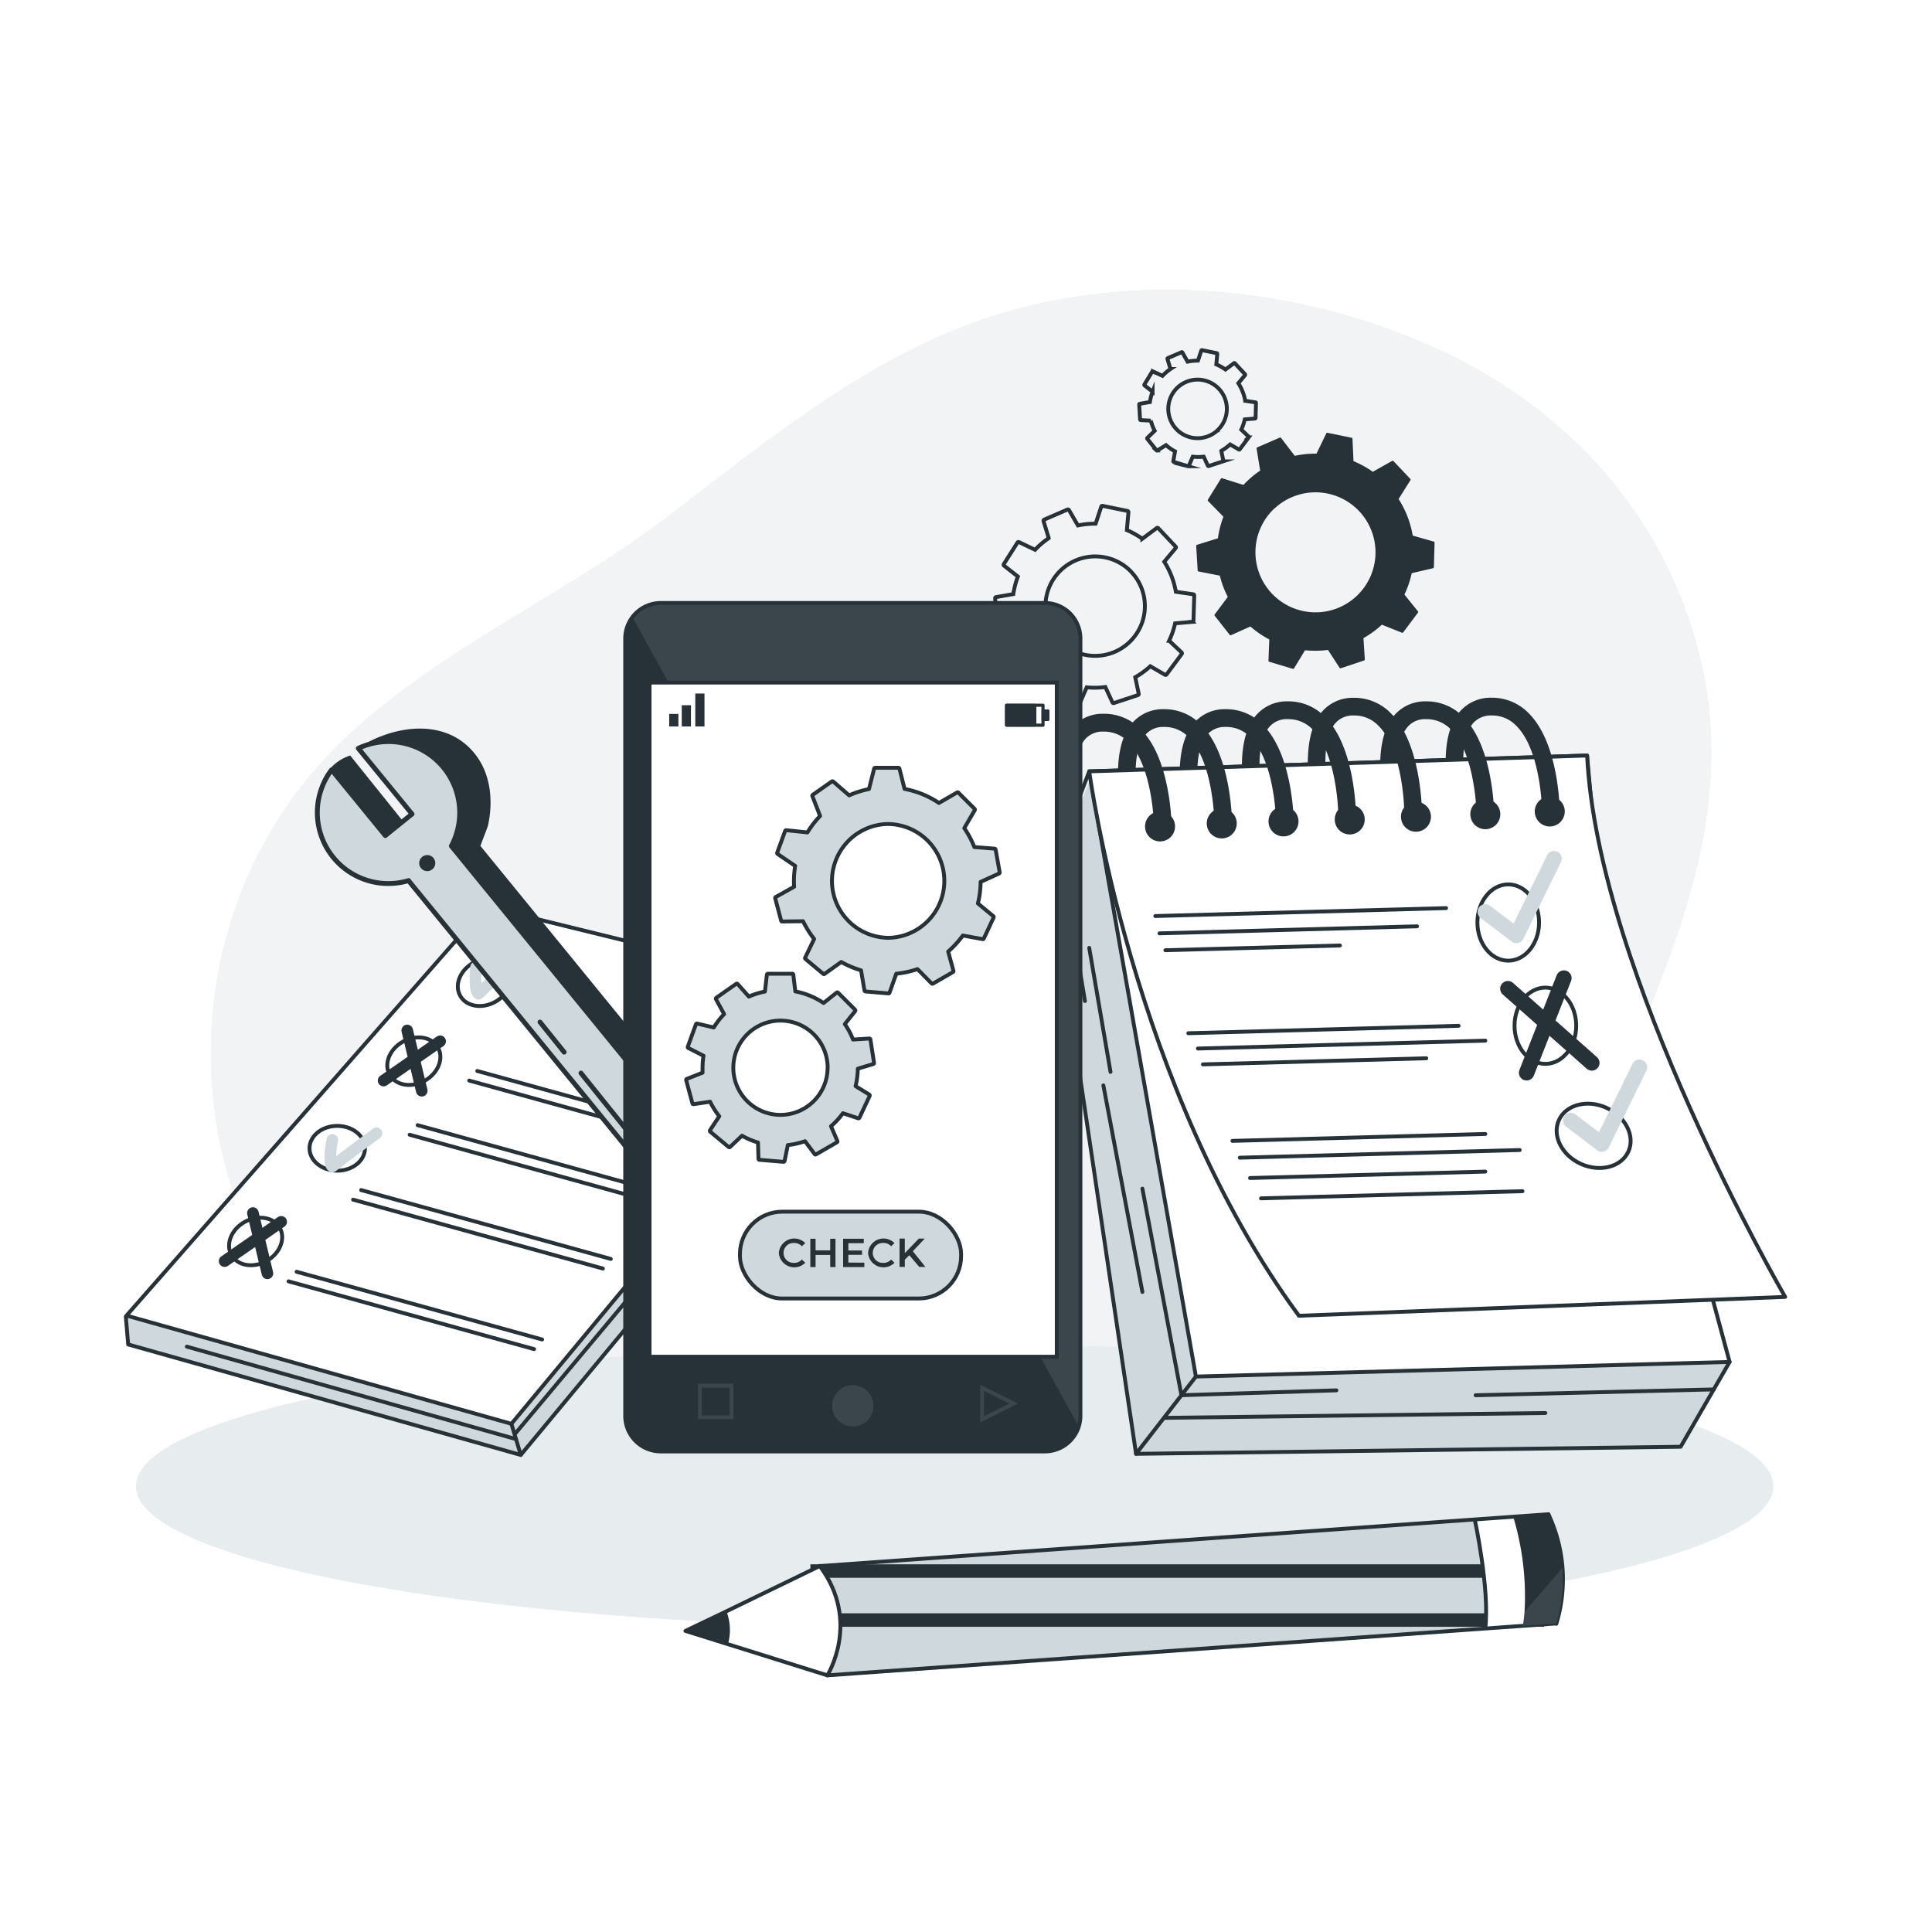 <svg class="animated" id="freepik_stories-mobile-testing" xmlns="http://www.w3.org/2000/svg" viewBox="0 0 500 500" version="1.1" xmlns:xlink="http://www.w3.org/1999/xlink" xmlns:svgjs="http://svgjs.com/svgjs"><style>svg#freepik_stories-mobile-testing:not(.animated) .animable {opacity: 0;}svg#freepik_stories-mobile-testing.animated #freepik--background-simple--inject-240 {animation: 1s 1 forwards cubic-bezier(.36,-0.01,.5,1.38) slideLeft;animation-delay: 0s;}svg#freepik_stories-mobile-testing.animated #freepik--Shadow--inject-240 {animation: 1s 1 forwards cubic-bezier(.36,-0.01,.5,1.38) lightSpeedRight;animation-delay: 0s;}svg#freepik_stories-mobile-testing.animated #freepik--notebook-2--inject-240 {animation: 1s 1 forwards cubic-bezier(.36,-0.01,.5,1.38) zoomIn;animation-delay: 0s;}svg#freepik_stories-mobile-testing.animated #freepik--Wrench--inject-240 {animation: 1s 1 forwards cubic-bezier(.36,-0.01,.5,1.38) slideLeft;animation-delay: 0s;}svg#freepik_stories-mobile-testing.animated #freepik--Pen--inject-240 {animation: 1s 1 forwards cubic-bezier(.36,-0.01,.5,1.38) zoomOut;animation-delay: 0s;}svg#freepik_stories-mobile-testing.animated #freepik--Graphics--inject-240 {animation: 1s 1 forwards cubic-bezier(.36,-0.01,.5,1.38) slideRight;animation-delay: 0s;}svg#freepik_stories-mobile-testing.animated #freepik--Notebook--inject-240 {animation: 1s 1 forwards cubic-bezier(.36,-0.01,.5,1.38) slideUp;animation-delay: 0s;}svg#freepik_stories-mobile-testing.animated #freepik--Device--inject-240 {animation: 1s 1 forwards cubic-bezier(.36,-0.01,.5,1.38) lightSpeedLeft;animation-delay: 0s;}            @keyframes slideLeft {                0% {                    opacity: 0;                    transform: translateX(-30px);                }                100% {                    opacity: 1;                    transform: translateX(0);                }            }                    @keyframes lightSpeedRight {              from {                transform: translate3d(50%, 0, 0) skewX(-20deg);                opacity: 0;              }              60% {                transform: skewX(10deg);                opacity: 1;              }              80% {                transform: skewX(-2deg);              }              to {                opacity: 1;                transform: translate3d(0, 0, 0);              }            }                    @keyframes zoomIn {                0% {                    opacity: 0;                    transform: scale(0.5);                }                100% {                    opacity: 1;                    transform: scale(1);                }            }                    @keyframes zoomOut {                0% {                    opacity: 0;                    transform: scale(1.5);                }                100% {                    opacity: 1;                    transform: scale(1);                }            }                    @keyframes slideRight {                0% {                    opacity: 0;                    transform: translateX(30px);                }                100% {                    opacity: 1;                    transform: translateX(0);                }            }                    @keyframes slideUp {                0% {                    opacity: 0;                    transform: translateY(30px);                }                100% {                    opacity: 1;                    transform: inherit;                }            }                    @keyframes lightSpeedLeft {              from {                transform: translate3d(-50%, 0, 0) skewX(20deg);                opacity: 0;              }              60% {                transform: skewX(-10deg);                opacity: 1;              }              80% {                transform: skewX(2deg);              }              to {                opacity: 1;                transform: translate3d(0, 0, 0);              }            }        </style><g id="freepik--background-simple--inject-240" class="animable" style="transform-origin: 248.724px 236.327px;"><path d="M373,90.82c-34.3-15.95-75.39-20.75-112.48-10.08-33.57,9.67-60.91,32.57-88.19,53.34C144.44,155.3,110,169.63,85.51,194.9,51.9,229.64,45,284,68.18,326.3,92,369.84,140,389.24,187.09,395c61.26,7.45,135.87.88,182.18-43.86,23.89-23.08,41.83-51.82,54.46-82.41,12.81-31.06,24.17-61.7,16.81-95.88C432.51,135.57,407.08,106.69,373,90.82Z" style="fill: rgb(207, 216, 220); transform-origin: 248.724px 236.327px;" id="elboot83hizgl" class="animable"></path><g id="el5wx0a7vzyji"><path d="M373,90.82c-34.3-15.95-75.39-20.75-112.48-10.08-33.57,9.67-60.91,32.57-88.19,53.34C144.44,155.3,110,169.63,85.51,194.9,51.9,229.64,45,284,68.18,326.3,92,369.84,140,389.24,187.09,395c61.26,7.45,135.87.88,182.18-43.86,23.89-23.08,41.83-51.82,54.46-82.41,12.81-31.06,24.17-61.7,16.81-95.88C432.51,135.57,407.08,106.69,373,90.82Z" style="fill: rgb(255, 255, 255); opacity: 0.7; transform-origin: 248.724px 236.327px;" class="animable"></path></g></g><g id="freepik--Shadow--inject-240" class="animable" style="transform-origin: 247.07px 384.64px;"><ellipse cx="247.07" cy="384.64" rx="211.84" ry="36.72" style="fill: rgb(207, 216, 220); transform-origin: 247.07px 384.64px;" id="elo129nhyzbj" class="animable"></ellipse><g id="elzdlud3a7t0i"><ellipse cx="247.07" cy="384.64" rx="211.84" ry="36.72" style="fill: rgb(255, 255, 255); opacity: 0.5; transform-origin: 247.07px 384.64px;" class="animable"></ellipse></g></g><g id="freepik--notebook-2--inject-240" class="animable" style="transform-origin: 128.64px 305.57px;"><polygon points="32.74 340.47 32.68 342.17 33.17 347.94 134.77 376.54 224.72 268.22 223.92 258.9 203.19 258.41 32.74 340.47" style="fill: rgb(207, 216, 220); transform-origin: 128.7px 317.475px;" id="elypvxbqhodl" class="animable"></polygon><polygon points="223.61 258.62 125.71 234.6 32.74 340.47 132.35 368.48 223.61 258.62" style="fill: rgb(255, 255, 255); stroke: rgb(38, 50, 56); stroke-linecap: round; stroke-linejoin: round; transform-origin: 128.175px 301.54px;" id="elksmdlsjth4l" class="animable"></polygon><polyline points="223.61 258.62 224.46 268.54 134.77 376.54 132.35 368.48" style="fill: none; stroke: rgb(38, 50, 56); stroke-linecap: round; stroke-linejoin: round; transform-origin: 178.405px 317.58px;" id="elarzukrtgx89" class="animable"></polyline><polyline points="134.77 376.54 33.17 347.94 32.56 340.74" style="fill: none; stroke: rgb(38, 50, 56); stroke-linecap: round; stroke-linejoin: round; transform-origin: 83.665px 358.64px;" id="el7zsvvbbi7jq" class="animable"></polyline><line x1="133.54" y1="372.44" x2="48.35" y2="348.51" style="fill: none; stroke: rgb(38, 50, 56); stroke-linecap: round; stroke-linejoin: round; transform-origin: 90.945px 360.475px;" id="el239xgthm63d" class="animable"></line><line x1="223.94" y1="265.59" x2="176.05" y2="321.29" style="fill: none; stroke: rgb(38, 50, 56); stroke-linecap: round; stroke-linejoin: round; transform-origin: 199.995px 293.44px;" id="elkxccyvb8phn" class="animable"></line><line x1="170.63" y1="326.49" x2="133.41" y2="370.94" style="fill: none; stroke: rgb(38, 50, 56); stroke-linecap: round; stroke-linejoin: round; transform-origin: 152.02px 348.715px;" id="el0h6j8g0v6sbl" class="animable"></line><path d="M119.09,257.69c1.55,2.8,5.62,3.51,9.09,1.58s5-5.76,3.45-8.56-5.63-3.5-9.1-1.57S117.53,254.9,119.09,257.69Z" style="fill: none; stroke: rgb(38, 50, 56); stroke-miterlimit: 10; transform-origin: 125.357px 254.203px;" id="elrhzrkfa2zz9" class="animable"></path><line x1="197.76" y1="278.25" x2="134.21" y2="260.71" style="fill: none; stroke: rgb(38, 50, 56); stroke-linecap: round; stroke-linejoin: round; transform-origin: 165.985px 269.48px;" id="elqkkhqou0p2" class="animable"></line><line x1="199.85" y1="275.76" x2="136.29" y2="258.23" style="fill: none; stroke: rgb(38, 50, 56); stroke-linecap: round; stroke-linejoin: round; transform-origin: 168.07px 266.995px;" id="elwiv7t40m7i" class="animable"></line><path d="M100.83,278.12c1.56,2.8,5.63,3.51,9.09,1.58s5-5.76,3.45-8.56-5.63-3.5-9.09-1.57S99.27,275.33,100.83,278.12Z" style="fill: none; stroke: rgb(38, 50, 56); stroke-miterlimit: 10; transform-origin: 107.098px 274.633px;" id="ellmycyzce1gi" class="animable"></path><line x1="184.11" y1="296.94" x2="121.43" y2="279.65" style="fill: none; stroke: rgb(38, 50, 56); stroke-linecap: round; stroke-linejoin: round; transform-origin: 152.77px 288.295px;" id="elh6zrsyi7x2m" class="animable"></line><line x1="186.27" y1="294.48" x2="123.52" y2="277.17" style="fill: none; stroke: rgb(38, 50, 56); stroke-linecap: round; stroke-linejoin: round; transform-origin: 154.895px 285.825px;" id="elcrtrab5l8yk" class="animable"></line><line x1="170.63" y1="311.51" x2="106.01" y2="293.67" style="fill: none; stroke: rgb(38, 50, 56); stroke-linecap: round; stroke-linejoin: round; transform-origin: 138.32px 302.59px;" id="el4grs95emzvh" class="animable"></line><line x1="172.76" y1="309.04" x2="108.09" y2="291.19" style="fill: none; stroke: rgb(38, 50, 56); stroke-linecap: round; stroke-linejoin: round; transform-origin: 140.425px 300.115px;" id="elutc8odxpqwm" class="animable"></line><g id="eltireonku3hc"><ellipse cx="87.28" cy="297.18" rx="7.18" ry="5.8" style="fill: none; stroke: rgb(38, 50, 56); stroke-miterlimit: 10; transform-origin: 87.28px 297.18px; transform: rotate(-29.12deg);" class="animable"></ellipse></g><line x1="156.03" y1="328.3" x2="91.38" y2="310.47" style="fill: none; stroke: rgb(38, 50, 56); stroke-linecap: round; stroke-linejoin: round; transform-origin: 123.705px 319.385px;" id="elpf0xgujwtth" class="animable"></line><line x1="158.07" y1="325.81" x2="93.47" y2="307.99" style="fill: none; stroke: rgb(38, 50, 56); stroke-linecap: round; stroke-linejoin: round; transform-origin: 125.77px 316.9px;" id="el8uhx88toxy8" class="animable"></line><path d="M59.89,324.79c1.55,2.79,5.63,3.5,9.09,1.57s5-5.76,3.45-8.56-5.63-3.5-9.1-1.57S58.33,322,59.89,324.79Z" style="fill: none; stroke: rgb(38, 50, 56); stroke-miterlimit: 10; transform-origin: 66.156px 321.294px;" id="elf4ur06xjl2f" class="animable"></path><line x1="138.22" y1="349.15" x2="74.67" y2="331.61" style="fill: none; stroke: rgb(38, 50, 56); stroke-linecap: round; stroke-linejoin: round; transform-origin: 106.445px 340.38px;" id="elunsoyok3q7j" class="animable"></line><line x1="140.31" y1="346.66" x2="76.76" y2="329.13" style="fill: none; stroke: rgb(38, 50, 56); stroke-linecap: round; stroke-linejoin: round; transform-origin: 108.535px 337.895px;" id="elknhdzxc5wus" class="animable"></line><path d="M123.2,250.33s-.63,6.08.64,6.85c1.76-1.75,10.52-9.68,10.52-9.68" style="fill: none; stroke: rgb(207, 216, 220); stroke-linecap: round; stroke-linejoin: round; stroke-width: 3px; transform-origin: 128.702px 252.34px;" id="el9svomifg34" class="animable"></path><path d="M86,295s-1.23,6,0,6.89c1.93-1.57,11.44-8.59,11.44-8.59" style="fill: none; stroke: rgb(207, 216, 220); stroke-linecap: round; stroke-linejoin: round; stroke-width: 3px; transform-origin: 91.447px 297.595px;" id="el8s1k5gew3lf" class="animable"></path><line x1="109.15" y1="282.28" x2="105.39" y2="266.68" style="fill: none; stroke: rgb(38, 50, 56); stroke-linecap: round; stroke-linejoin: round; stroke-width: 3px; transform-origin: 107.27px 274.48px;" id="elu1c25jujaf" class="animable"></line><line x1="69.21" y1="329.54" x2="65.45" y2="313.94" style="fill: none; stroke: rgb(38, 50, 56); stroke-linecap: round; stroke-linejoin: round; stroke-width: 3px; transform-origin: 67.33px 321.74px;" id="elqlocbw41y7" class="animable"></line><line x1="99.27" y1="279.65" x2="113.91" y2="269.48" style="fill: none; stroke: rgb(38, 50, 56); stroke-linecap: round; stroke-linejoin: round; stroke-width: 3px; transform-origin: 106.59px 274.565px;" id="elu4je1sh7y0f" class="animable"></line><line x1="58.13" y1="326.38" x2="72.77" y2="316.21" style="fill: none; stroke: rgb(38, 50, 56); stroke-linecap: round; stroke-linejoin: round; stroke-width: 3px; transform-origin: 65.45px 321.295px;" id="el2iy9fxslyf8" class="animable"></line></g><g id="freepik--Wrench--inject-240" class="animable" style="transform-origin: 149.322px 263.693px;"><path d="M113.37,228l68.48,83.8a18.4,18.4,0,0,0,24.08,25.28l-14.27-17.5,6.89-5.58,14.29,17.52a18.4,18.4,0,0,0-20-28.67l-68.49-83.9c-.07-.09,1.79-4.66,1.92-5.25,1.35-5.93.83-12.73-2.76-17.79-5.84-8.22-15.93-8.78-24.71-5.43a26.26,26.26,0,0,0-6.1,3.19l17.61,19.46-3,3.15L90.63,195.53c-7.1,2.29-11,10.64-6.74,22.53,1,2.75,11,5.27,13.18,6.89a18.38,18.38,0,0,0,16.28,2.91Z" style="fill: rgb(38, 50, 56); transform-origin: 149.322px 263.693px;" id="el90onb1u221" class="animable"></path><path d="M105.8,228l68.48,83.8a18.4,18.4,0,0,0,24.07,25.28l-14.27-17.5L191,314l14.3,17.52a18.4,18.4,0,0,0-20-28.67l-68.49-83.9a18.4,18.4,0,0,0-24.08-25.28l13.9,17-6.91,5.57-13.9-17a18.37,18.37,0,0,0,19.94,28.65Z" style="fill: rgb(207, 216, 220); stroke: rgb(38, 50, 56); stroke-linecap: round; stroke-linejoin: round; stroke-width: 1.257px; transform-origin: 145.554px 265.372px;" id="elrll82p4k4h" class="animable"></path><path d="M112.65,223.36a2.08,2.08,0,1,1-2.08-2.07A2.08,2.08,0,0,1,112.65,223.36Z" style="fill: rgb(38, 50, 56); transform-origin: 110.57px 223.37px;" id="ela9qnmca991j" class="animable"></path><line x1="150.35" y1="277.71" x2="173.99" y2="307.15" style="fill: rgb(207, 216, 220); stroke: rgb(38, 50, 56); stroke-linecap: round; stroke-linejoin: round; stroke-width: 1.257px; transform-origin: 162.17px 292.43px;" id="elh6iuwno553i" class="animable"></line><line x1="139.75" y1="264.51" x2="146" y2="272.29" style="fill: rgb(207, 216, 220); stroke: rgb(38, 50, 56); stroke-linecap: round; stroke-linejoin: round; stroke-width: 1.257px; transform-origin: 142.875px 268.4px;" id="eltgxs6igt4ye" class="animable"></line></g><g id="freepik--Pen--inject-240" class="animable" style="transform-origin: 290.94px 412.705px;"><path d="M402.74,420.15l-8.61.62-8.87.63L214.12,433.58l-25.73-8.06-11-3.44L188,417l24.13-11.7,169.55-12.06,10-.72,9.13-.64.42,1A39.42,39.42,0,0,1,402.74,420.15Z" style="fill: rgb(207, 216, 220); transform-origin: 290.936px 412.73px;" id="el978mrkt8vni" class="animable"></path><g id="els242dnbw9if"><rect x="211.79" y="417.52" width="187.82" height="3.49" style="fill: rgb(38, 50, 56); transform-origin: 305.7px 419.265px; transform: rotate(-3.86deg);" class="animable"></rect></g><g id="ell5ob6bagpi"><rect x="209.73" y="404.84" width="187.82" height="3.49" style="fill: rgb(38, 50, 56); transform-origin: 303.64px 406.585px; transform: rotate(-3.86deg);" class="animable"></rect></g><path d="M402.74,420.15l-8.61.62-9.74.69c.79-11-1.54-23.94-2.74-28.27l10-.72,9.13-.64.42,1A39.42,39.42,0,0,1,402.74,420.15Z" style="fill: rgb(255, 255, 255); transform-origin: 393.065px 406.645px;" id="el9n50fu78j36" class="animable"></path><path d="M214.12,433.58l-25.73-8.06-11-3.44L188,417l24.13-11.7C222.33,421.3,214.12,433.58,214.12,433.58Z" style="fill: rgb(255, 255, 255); transform-origin: 197.317px 419.44px;" id="elszx9yfgzwcq" class="animable"></path><path d="M188.39,425.52l-11-3.44L188,417A13.47,13.47,0,0,1,188.39,425.52Z" style="fill: rgb(38, 50, 56); transform-origin: 183.146px 421.26px;" id="elsykrf3yil3o" class="animable"></path><path d="M214.12,433.58s8.79-14-2-28.33" style="fill: none; stroke: rgb(38, 50, 56); stroke-linecap: round; stroke-linejoin: round; transform-origin: 214.808px 419.415px;" id="elmgmtiwwdsi" class="animable"></path><path d="M402.74,420.15l-8.61.62c.18-1.21.32-2.42.42-3.62a71.12,71.12,0,0,0-2.95-24.68l9.13-.64.42,1a39.44,39.44,0,0,1,1.59,27.35Z" style="fill: rgb(38, 50, 56); transform-origin: 398.031px 406.3px;" id="elzvsb6ci5g5r" class="animable"></path><path d="M402.74,420.15,214.12,433.58l-25.73-8.06-11-3.44L188,417l24.13-11.7,188.63-13.42.42,1a39.51,39.51,0,0,1,1.59,27.36Z" style="fill: none; stroke: rgb(38, 50, 56); stroke-linecap: round; stroke-linejoin: round; transform-origin: 290.94px 412.73px;" id="elunqxq4slir" class="animable"></path><g id="elg87h7xp58z"><path d="M402.74,420.15l-8.61.62c.18-1.21.32-2.42.42-3.62l9.81-11.37A39.21,39.21,0,0,1,402.74,420.15Z" style="fill: rgb(255, 255, 255); opacity: 0.1; transform-origin: 399.298px 413.275px;" class="animable"></path></g><path d="M381.65,393.19s3.92,18,2.74,28.27" style="fill: none; stroke: rgb(38, 50, 56); stroke-miterlimit: 10; transform-origin: 383.131px 407.325px;" id="elkdbjre6fgmk" class="animable"></path></g><g id="freepik--Graphics--inject-240" class="animable" style="transform-origin: 314.405px 136.332px;"><path d="M362.81,163.74a.31.31,0,0,0,.35-.1l3.8-5.07a.29.29,0,0,0,0-.36l-3.49-4.33a25.85,25.85,0,0,0,1.88-5.54l5.5-1.28a.31.31,0,0,0,.24-.28l.18-6.33a.29.29,0,0,0-.22-.29l-5.44-1.55a25.21,25.21,0,0,0-3.66-9.46L365,124.3a.27.27,0,0,0,0-.35l-4.36-4.61a.3.3,0,0,0-.36-.06l-5,2.82a25.85,25.85,0,0,0-5-2.76l-.26-5.79a.27.27,0,0,0-.25-.26l-6.2-1.28a.3.3,0,0,0-.33.15l-2.53,5.24a25.38,25.38,0,0,0-5.63.57l-3.53-4.62a.32.32,0,0,0-.35-.1l-5.82,2.52a.31.31,0,0,0-.18.31l.93,5.71a25.37,25.37,0,0,0-3.19,2.56c-.37.34-.73.71-1.14,1.15l-5.5-1.73a.3.3,0,0,0-.34.12l-3.34,5.39a.29.29,0,0,0,0,.36l4,4.09a25.56,25.56,0,0,0-1.43,5.58L309.78,141a.33.33,0,0,0-.21.3l.39,6.34a.29.29,0,0,0,.24.26l5.49,1.08a25.15,25.15,0,0,0,2.06,5.5L314.37,159a.3.3,0,0,0,0,.37l3.94,5a.29.29,0,0,0,.3,0l5-2.23a25.45,25.45,0,0,0,4.88,3.35l-.21,5.49a.31.31,0,0,0,.21.29l6.08,1.82a.28.28,0,0,0,.33-.13l2.84-4.68a26.22,26.22,0,0,0,5.94-.08l3,4.62a.3.3,0,0,0,.34.11l6-2a.29.29,0,0,0,.19-.3l-.35-5.48a25.46,25.46,0,0,0,4.77-3.48Zm-33-32.11a15.53,15.53,0,1,1-.63,22A15.54,15.54,0,0,1,329.77,131.63Z" style="fill: rgb(38, 50, 56); transform-origin: 340.42px 142.553px;" id="elqgmajmovtj" class="animable"></path><path d="M305.82,169.26a.29.29,0,0,0,0-.39l-3.24-3.05a21.54,21.54,0,0,0,1.54-4.5l4.47-.38a.29.29,0,0,0,.28-.27l.2-6.59a.29.29,0,0,0-.27-.28l-4.49-.65a21.09,21.09,0,0,0-3-7.77l2.95-3.54a.28.28,0,0,0,0-.38l-4.53-4.79a.28.28,0,0,0-.39,0l-3.71,2.76a21.46,21.46,0,0,0-4-2.24l.41-4.62a.3.3,0,0,0-.23-.33l-6.47-1.33a.28.28,0,0,0-.33.19l-1.46,4.43a21.31,21.31,0,0,0-4.58.46l-2.32-4a.32.32,0,0,0-.37-.13l-6.05,2.62a.29.29,0,0,0-.17.35l1.35,4.44a23.17,23.17,0,0,0-2.62,2.1c-.29.28-.58.56-.9.92l-4.19-2a.29.29,0,0,0-.37.11L259.78,146a.28.28,0,0,0,.06.39l3.59,2.82a21.67,21.67,0,0,0-1.18,4.54l-4.47.78a.29.29,0,0,0-.24.31l.38,6.59a.3.3,0,0,0,.27.28l4.47.24a20.89,20.89,0,0,0,1.66,4.47l-3.15,3.14a.28.28,0,0,0,0,.39l4.1,5.14,0,0a.28.28,0,0,0,.39,0l3.75-2.32a22,22,0,0,0,4,2.72l-.77,4.33a.29.29,0,0,0,.2.33l6.33,1.89a.29.29,0,0,0,.34-.16l1.73-4a21,21,0,0,0,4.82-.08l1.85,4a.29.29,0,0,0,.35.15l6.25-2.06a.29.29,0,0,0,.19-.34l-.9-4.28a22.37,22.37,0,0,0,3.9-2.84l3.82,2.21a.3.3,0,0,0,.38-.08Zm-31.88-3.69a12.88,12.88,0,0,1,18.74-17.67v0l.24.27a12.87,12.87,0,0,1-19,17.38Z" style="fill: none; stroke: rgb(38, 50, 56); stroke-miterlimit: 10; transform-origin: 283.305px 156.477px;" id="el39zepfrqm4" class="animable"></path><path d="M296.92,113.34a.17.17,0,0,0,0,.23l2.41,3,0,0a.16.16,0,0,0,.22,0l2.21-1.37a12.16,12.16,0,0,0,2.34,1.61l-.45,2.54a.15.15,0,0,0,.11.19l3.72,1.12a.17.17,0,0,0,.2-.1l1-2.37a12.27,12.27,0,0,0,2.84,0l1.08,2.34a.18.18,0,0,0,.21.08l3.67-1.2a.18.18,0,0,0,.11-.2l-.52-2.53a13.37,13.37,0,0,0,2.29-1.66l2.24,1.3a.17.17,0,0,0,.22,0l2.32-3.11a.15.15,0,0,0,0-.22l-1.9-1.8a12.36,12.36,0,0,0,.9-2.65l2.63-.22a.18.18,0,0,0,.17-.16l.11-3.88a.17.17,0,0,0-.15-.16l-2.64-.39a12.55,12.55,0,0,0-1.78-4.56l1.74-2.08a.18.18,0,0,0,0-.23L319.56,94a.16.16,0,0,0-.22,0l-2.19,1.63a12.48,12.48,0,0,0-2.37-1.32l.25-2.72a.18.18,0,0,0-.14-.19l-3.8-.78a.16.16,0,0,0-.2.11l-.86,2.6a12.79,12.79,0,0,0-2.69.27L306,91.22a.15.15,0,0,0-.21-.07l-3.56,1.53a.18.18,0,0,0-.1.21l.79,2.61a12.11,12.11,0,0,0-1.53,1.23c-.17.16-.34.33-.54.54l-2.46-1.15a.15.15,0,0,0-.21.07l-2,3.3a.19.19,0,0,0,0,.23l2.11,1.66a12.19,12.19,0,0,0-.69,2.67l-2.63.45a.18.18,0,0,0-.15.18l.23,3.87a.17.17,0,0,0,.16.17l2.62.14a12.57,12.57,0,0,0,1,2.63Zm18.21-2h0a7.58,7.58,0,1,1,.32-10.71h0A7.57,7.57,0,0,1,315.13,111.32Z" style="fill: none; stroke: rgb(38, 50, 56); stroke-miterlimit: 10; transform-origin: 309.935px 105.639px;" id="elmiuxnxq494a" class="animable"></path></g><g id="freepik--Notebook--inject-240" class="animable" style="transform-origin: 366.875px 278.409px;"><polygon points="434.95 374.42 447.62 352.47 309.5 356.25 281.89 202.46 271.75 226.33 294.01 376.25 434.95 374.42" style="fill: rgb(207, 216, 220); transform-origin: 359.685px 289.355px;" id="eln38u9qeojjr" class="animable"></polygon><polygon points="447.62 352.47 309.5 356.25 281.89 199.63 410.73 195.53 413.46 225.8 447.62 352.47" style="fill: rgb(255, 255, 255); stroke: rgb(38, 50, 56); stroke-linecap: round; stroke-linejoin: round; transform-origin: 364.755px 275.89px;" id="ele0q6usrbzhe" class="animable"></polygon><polyline points="447.62 352.47 434.95 374.42 294.01 376.25 271.75 226.33 281.89 199.63" style="fill: none; stroke: rgb(38, 50, 56); stroke-linecap: round; stroke-linejoin: round; transform-origin: 359.685px 287.94px;" id="elr7h6xol0qss" class="animable"></polyline><path d="M281.89,199.63s11,82.1,54.27,140.89L462,335.64s-48.53-83.59-51.26-140.11Z" style="fill: rgb(255, 255, 255); stroke: rgb(38, 50, 56); stroke-linecap: round; stroke-linejoin: round; transform-origin: 371.945px 268.025px;" id="elbn9r8xbs5yi" class="animable"></path><path d="M397.2,210a3.88,3.88,0,1,0,3.88-3.87A3.88,3.88,0,0,0,397.2,210Z" style="fill: rgb(38, 50, 56); transform-origin: 401.08px 210.01px;" id="elsr60t3j6cpo" class="animable"></path><path d="M380.52,210.71a3.88,3.88,0,1,0,3.88-3.87A3.87,3.87,0,0,0,380.52,210.71Z" style="fill: rgb(38, 50, 56); transform-origin: 384.4px 210.72px;" id="el3bghble3jxk" class="animable"></path><g id="eloujl2b9uq6o"><circle cx="349.31" cy="212.08" r="3.88" style="fill: rgb(38, 50, 56); transform-origin: 349.31px 212.08px; transform: rotate(-28.08deg);" class="animable"></circle></g><path d="M328.29,212.57a3.88,3.88,0,1,0,3.88-3.87A3.87,3.87,0,0,0,328.29,212.57Z" style="fill: rgb(38, 50, 56); transform-origin: 332.17px 212.58px;" id="eliwhjwwk12w" class="animable"></path><path d="M303.24,214.59a2.29,2.29,0,0,1-4.57,0,58.29,58.29,0,0,0-.87-8.92c-.85-4.81-2.52-10.43-5.83-13.7a8.59,8.59,0,0,0-6.31-2.63h-.09a5.92,5.92,0,0,0-4.94,2.21c-2.9,3.69-2.61,11.31-1.89,16.39l-3,8c-.3-1.35-4.52-19.76,1.34-27.22a10.5,10.5,0,0,1,8.5-4,13.24,13.24,0,0,1,9.65,4C303.15,196.63,303.24,213.86,303.24,214.59Z" style="fill: rgb(38, 50, 56); transform-origin: 288.615px 200.723px;" id="elxjsvg3zxwdf" class="animable"></path><path d="M318.86,213.4a2.28,2.28,0,0,1-4.56,0,59.12,59.12,0,0,0-.88-8.92c-.84-4.82-2.51-10.43-5.82-13.71a8.51,8.51,0,0,0-6.4-2.63,6,6,0,0,0-4.94,2.22c-1.65,2.1-2.26,5.46-2.36,8.89l-4.56.14c.1-4.27.9-8.77,3.33-11.85a10.44,10.44,0,0,1,8.49-4,13.12,13.12,0,0,1,9.66,4C318.77,195.43,318.86,212.67,318.86,213.4Z" style="fill: rgb(38, 50, 56); transform-origin: 304.1px 199.608px;" id="elh65psmcdcos" class="animable"></path><path d="M334.84,213.4a2.29,2.29,0,0,1-4.57,0,58.29,58.29,0,0,0-.87-8.92c-.84-4.82-2.52-10.43-5.83-13.71a8.54,8.54,0,0,0-6.4-2.63,5.93,5.93,0,0,0-4.93,2.22c-1.57,2-2.21,5.12-2.35,8.37l-4.56.15c.15-4.11,1-8.37,3.32-11.34a10.43,10.43,0,0,1,8.49-4,13.07,13.07,0,0,1,9.65,4C334.75,195.43,334.84,212.67,334.84,213.4Z" style="fill: rgb(38, 50, 56); transform-origin: 320.085px 199.538px;" id="elzgls4qjimi" class="animable"></path><path d="M350.93,211.37a2.28,2.28,0,0,1-4.56,0,59.12,59.12,0,0,0-.88-8.92c-.85-4.81-2.53-10.43-5.82-13.7a8.61,8.61,0,0,0-6.32-2.63h-.08a5.91,5.91,0,0,0-4.94,2.21c-1.81,2.3-2.38,6.13-2.38,9.91l-4.55.13c0-4.55.72-9.52,3.34-12.86a10.5,10.5,0,0,1,8.49-4h.12a13.12,13.12,0,0,1,9.54,4C350.84,193.4,350.93,210.64,350.93,211.37Z" style="fill: rgb(38, 50, 56); transform-origin: 336.165px 197.579px;" id="eljsk1z1lv5m" class="animable"></path><path d="M368,210.43a2.29,2.29,0,1,1-4.57,0,58.29,58.29,0,0,0-.87-8.92c-.85-4.81-2.52-10.43-5.83-13.7a8.54,8.54,0,0,0-6.4-2.64,6,6,0,0,0-4.94,2.22c-1.86,2.37-2.41,6.33-2.38,10.2h-4.55c0-4.59.69-9.65,3.34-13a10.5,10.5,0,0,1,8.49-4,13.14,13.14,0,0,1,9.66,4C367.87,192.47,368,209.71,368,210.43Z" style="fill: rgb(38, 50, 56); transform-origin: 353.233px 196.729px;" id="eld7w72c577oe" class="animable"></path><path d="M386.71,211.37a2.28,2.28,0,1,1-4.56,0,57.61,57.61,0,0,0-.88-8.92c-.85-4.81-2.52-10.43-5.82-13.7a8.61,8.61,0,0,0-6.32-2.63h-.08a5.91,5.91,0,0,0-4.94,2.21c-1.63,2.08-2.26,5.41-2.36,8.83l-4.55.08c.1-4.22.92-8.67,3.32-11.73a10.5,10.5,0,0,1,8.49-4h.12a13.12,13.12,0,0,1,9.54,4C386.62,193.4,386.71,210.64,386.71,211.37Z" style="fill: rgb(38, 50, 56); transform-origin: 371.955px 197.579px;" id="ellwe7ocqdngs" class="animable"></path><path d="M403.66,210.43a2.29,2.29,0,0,1-4.57,0,58.29,58.29,0,0,0-.87-8.92c-.85-4.81-2.52-10.43-5.83-13.7a8.5,8.5,0,0,0-6.39-2.64,6,6,0,0,0-4.95,2.22c-1.69,2.15-2.3,5.62-2.37,9.13l-4.55.16c.07-4.34.86-9,3.33-12.11a10.51,10.51,0,0,1,8.5-4,13.17,13.17,0,0,1,9.65,4C403.57,192.47,403.66,209.71,403.66,210.43Z" style="fill: rgb(38, 50, 56); transform-origin: 388.895px 196.568px;" id="eldj1snwjrpdt" class="animable"></path><path d="M296.34,213.87a3.88,3.88,0,1,0,3.88-3.87A3.87,3.87,0,0,0,296.34,213.87Z" style="fill: rgb(38, 50, 56); transform-origin: 300.22px 213.88px;" id="el7yfatt47osy" class="animable"></path><path d="M362.57,211.37a3.88,3.88,0,1,0,3.88-3.88A3.89,3.89,0,0,0,362.57,211.37Z" style="fill: rgb(38, 50, 56); transform-origin: 366.45px 211.37px;" id="elz847yxf6nq" class="animable"></path><path d="M312.31,213.09a3.88,3.88,0,1,0,3.88-3.87A3.88,3.88,0,0,0,312.31,213.09Z" style="fill: rgb(38, 50, 56); transform-origin: 316.19px 213.1px;" id="el509n2u0jorp" class="animable"></path><line x1="274.37" y1="220.17" x2="280.78" y2="259.06" style="fill: rgb(255, 255, 255); stroke: rgb(38, 50, 56); stroke-linecap: round; stroke-linejoin: round; transform-origin: 277.575px 239.615px;" id="elq09t92njp17" class="animable"></line><line x1="281.89" y1="245.31" x2="287.4" y2="277.41" style="fill: rgb(255, 255, 255); stroke: rgb(38, 50, 56); stroke-linecap: round; stroke-linejoin: round; transform-origin: 284.645px 261.36px;" id="elp6iyizgk7e" class="animable"></line><line x1="399.94" y1="365.69" x2="301.35" y2="366.94" style="fill: none; stroke: rgb(38, 50, 56); stroke-linecap: round; stroke-linejoin: round; transform-origin: 350.645px 366.315px;" id="el7v75emo9xo" class="animable"></line><line x1="309.5" y1="356.25" x2="294.01" y2="376.25" style="fill: rgb(255, 255, 255); stroke: rgb(38, 50, 56); stroke-linecap: round; stroke-linejoin: round; transform-origin: 301.755px 366.25px;" id="els54p6jnizj" class="animable"></line><polyline points="295.65 307.62 305.75 361.08 345.86 359.82" style="fill: none; stroke: rgb(38, 50, 56); stroke-linecap: round; stroke-linejoin: round; transform-origin: 320.755px 334.35px;" id="elqbwwhcr4nq" class="animable"></polyline><line x1="295.65" y1="334.35" x2="285.55" y2="280.89" style="fill: rgb(255, 255, 255); stroke: rgb(38, 50, 56); stroke-linecap: round; stroke-linejoin: round; transform-origin: 290.6px 307.62px;" id="el4cp32pp0sof" class="animable"></line><line x1="443.52" y1="359.58" x2="381.89" y2="361.09" style="fill: none; stroke: rgb(38, 50, 56); stroke-linecap: round; stroke-linejoin: round; transform-origin: 412.705px 360.335px;" id="eljm5hfth81rd" class="animable"></line><line x1="318.95" y1="295.26" x2="384.4" y2="293.47" style="fill: rgb(255, 255, 255); stroke: rgb(38, 50, 56); stroke-linecap: round; stroke-linejoin: round; transform-origin: 351.675px 294.365px;" id="ely6ghh43abf" class="animable"></line><line x1="320.86" y1="299.61" x2="393.29" y2="297.63" style="fill: rgb(255, 255, 255); stroke: rgb(38, 50, 56); stroke-linecap: round; stroke-linejoin: round; transform-origin: 357.075px 298.62px;" id="elfpp8x4pa6hi" class="animable"></line><line x1="323.51" y1="304.87" x2="384.4" y2="303.21" style="fill: rgb(255, 255, 255); stroke: rgb(38, 50, 56); stroke-linecap: round; stroke-linejoin: round; transform-origin: 353.955px 304.04px;" id="elva6w1ddhn5a" class="animable"></line><line x1="326.35" y1="310.13" x2="394.02" y2="308.28" style="fill: rgb(255, 255, 255); stroke: rgb(38, 50, 56); stroke-linecap: round; stroke-linejoin: round; transform-origin: 360.185px 309.205px;" id="elww9ljmch08j" class="animable"></line><line x1="307.53" y1="267.4" x2="377.48" y2="265.48" style="fill: rgb(255, 255, 255); stroke: rgb(38, 50, 56); stroke-linecap: round; stroke-linejoin: round; transform-origin: 342.505px 266.44px;" id="eltevhd7upx0f" class="animable"></line><line x1="310.02" y1="271.36" x2="384.4" y2="269.32" style="fill: rgb(255, 255, 255); stroke: rgb(38, 50, 56); stroke-linecap: round; stroke-linejoin: round; transform-origin: 347.21px 270.34px;" id="elbfnk7jjuvel" class="animable"></line><line x1="311.31" y1="275.46" x2="369.13" y2="273.88" style="fill: rgb(255, 255, 255); stroke: rgb(38, 50, 56); stroke-linecap: round; stroke-linejoin: round; transform-origin: 340.22px 274.67px;" id="el737xsvnk15v" class="animable"></line><line x1="300.07" y1="241.55" x2="366.73" y2="239.73" style="fill: rgb(255, 255, 255); stroke: rgb(38, 50, 56); stroke-linecap: round; stroke-linejoin: round; transform-origin: 333.4px 240.64px;" id="el7jom71fn5k" class="animable"></line><line x1="301.6" y1="245.92" x2="346.78" y2="244.69" style="fill: rgb(255, 255, 255); stroke: rgb(38, 50, 56); stroke-linecap: round; stroke-linejoin: round; transform-origin: 324.19px 245.305px;" id="elegjqz5j5wb6" class="animable"></line><line x1="298.99" y1="237.07" x2="374.24" y2="235.02" style="fill: rgb(255, 255, 255); stroke: rgb(38, 50, 56); stroke-linecap: round; stroke-linejoin: round; transform-origin: 336.615px 236.045px;" id="el249mydithec" class="animable"></line><g id="elus3g9wmkn9"><ellipse cx="390.33" cy="238.75" rx="7.98" ry="9.87" style="fill: rgb(255, 255, 255); stroke: rgb(38, 50, 56); stroke-linecap: round; stroke-linejoin: round; transform-origin: 390.33px 238.75px; transform: rotate(-65.78deg);" class="animable"></ellipse></g><polyline points="384.4 235.99 392.43 242.1 402.18 222.22" style="fill: none; stroke: rgb(207, 216, 220); stroke-linecap: round; stroke-linejoin: round; stroke-width: 4px; transform-origin: 393.29px 232.16px;" id="ele6fdfzj546i" class="animable"></polyline><g id="elv6korz2dlma"><ellipse cx="399.94" cy="265.46" rx="7.98" ry="9.87" style="fill: rgb(255, 255, 255); stroke: rgb(38, 50, 56); stroke-linecap: round; stroke-linejoin: round; transform-origin: 399.94px 265.46px; transform: rotate(-65.78deg);" class="animable"></ellipse></g><path d="M421.43,298c-1.8,4-7.3,5.46-12.27,3.23s-7.53-7.31-5.73-11.32,7.3-5.47,12.27-3.23S423.24,294,421.43,298Z" style="fill: rgb(255, 255, 255); stroke: rgb(38, 50, 56); stroke-linecap: round; stroke-linejoin: round; transform-origin: 412.432px 293.952px;" id="eljr03qg19ep" class="animable"></path><polyline points="406.51 289.98 414.54 296.09 424.28 276.21" style="fill: none; stroke: rgb(207, 216, 220); stroke-linecap: round; stroke-linejoin: round; stroke-width: 4px; transform-origin: 415.395px 286.15px;" id="elv44vn691z2" class="animable"></polyline><line x1="390.24" y1="255.87" x2="411.96" y2="275.08" style="fill: none; stroke: rgb(38, 50, 56); stroke-linecap: round; stroke-linejoin: round; stroke-width: 4px; transform-origin: 401.1px 265.475px;" id="elfcqg70ptg38" class="animable"></line><line x1="395.09" y1="277.63" x2="404.73" y2="253.13" style="fill: none; stroke: rgb(38, 50, 56); stroke-linecap: round; stroke-linejoin: round; stroke-width: 4px; transform-origin: 399.91px 265.38px;" id="elucqlyvp26" class="animable"></line></g><g id="freepik--Device--inject-240" class="animable" style="transform-origin: 220.705px 265.84px;"><path d="M279.61,165.25V366.42a9.38,9.38,0,0,1-.42,2.77,9.2,9.2,0,0,1-8.78,6.44H171a9.2,9.2,0,0,1-9.2-9.21V165.25a9.22,9.22,0,0,1,9.2-9.2h99.42A9.2,9.2,0,0,1,279.61,165.25Z" style="fill: rgb(38, 50, 56); transform-origin: 220.705px 265.84px;" id="el3r5pafyd2xn" class="animable"></path><g id="elizow89dmu7"><path d="M279.61,165.25V366.42a9.38,9.38,0,0,1-.42,2.77L163.67,159.69a9.16,9.16,0,0,1,7.32-3.64h99.42A9.2,9.2,0,0,1,279.61,165.25Z" style="fill: rgb(255, 255, 255); opacity: 0.1; transform-origin: 221.64px 262.62px;" class="animable"></path></g><path d="M279.61,165.25V366.42a9.38,9.38,0,0,1-.42,2.77,9.2,9.2,0,0,1-8.78,6.44H171a9.2,9.2,0,0,1-9.2-9.21V165.25a9.22,9.22,0,0,1,9.2-9.2h99.42A9.2,9.2,0,0,1,279.61,165.25Z" style="fill: none; stroke: rgb(38, 50, 56); stroke-miterlimit: 10; transform-origin: 220.705px 265.84px;" id="elcoagxgabmv5" class="animable"></path><rect x="168.11" y="176.65" width="105.38" height="174.47" style="fill: rgb(255, 255, 255); transform-origin: 220.8px 263.885px;" id="elb9ydpf9ogcj" class="animable"></rect><rect x="173.19" y="184.76" width="2.38" height="3.25" style="fill: rgb(38, 50, 56); transform-origin: 174.38px 186.385px;" id="elbjfwxk6fwl" class="animable"></rect><rect x="176.44" y="182.51" width="2.38" height="5.5" style="fill: rgb(38, 50, 56); transform-origin: 177.63px 185.26px;" id="eltitcb8whczc" class="animable"></rect><rect x="179.94" y="179.49" width="2.38" height="8.52" style="fill: rgb(38, 50, 56); transform-origin: 181.13px 183.75px;" id="elp2f74utasqa" class="animable"></rect><rect x="260.49" y="182.51" width="9.44" height="5.17" style="fill: none; stroke: rgb(38, 50, 56); stroke-linecap: round; stroke-linejoin: round; stroke-width: 0.821px; transform-origin: 265.21px 185.095px;" id="el6vetihxfdnf" class="animable"></rect><rect x="260.49" y="182.51" width="7.36" height="5.17" style="fill: rgb(38, 50, 56); stroke: rgb(38, 50, 56); stroke-linecap: round; stroke-linejoin: round; stroke-width: 0.725px; transform-origin: 264.17px 185.095px;" id="elvnz3etav13" class="animable"></rect><rect x="269.91" y="183.96" width="1.33" height="2.28" style="fill: rgb(38, 50, 56); stroke: rgb(38, 50, 56); stroke-linecap: round; stroke-linejoin: round; stroke-width: 0.725px; transform-origin: 270.575px 185.1px;" id="elfgj6g2x6oro" class="animable"></rect><g id="elqkdjsszscr"><circle cx="220.7" cy="363.83" r="5.35" style="fill: rgb(255, 255, 255); opacity: 0.1; transform-origin: 220.7px 363.83px;" class="animable"></circle></g><rect x="168.11" y="176.65" width="105.38" height="174.47" style="fill: none; stroke: rgb(38, 50, 56); stroke-miterlimit: 10; transform-origin: 220.8px 263.885px;" id="eljmpmw3z32c9" class="animable"></rect><g id="el1cob767p11q"><rect x="181.14" y="358.61" width="8.18" height="8.18" style="fill: none; stroke: rgb(255, 255, 255); stroke-miterlimit: 10; opacity: 0.1; transform-origin: 185.23px 362.7px;" class="animable"></rect></g><path d="M257.66,219.86a.27.27,0,0,0-.26-.23l-5.25-.41a24.23,24.23,0,0,0-2.6-4.9l2.7-4.62a.28.28,0,0,0,0-.34L248,205.11a.27.27,0,0,0-.34,0L243,207.81a23.7,23.7,0,0,0-8.9-3.63l-1.33-5.27a.27.27,0,0,0-.27-.21h-6a.28.28,0,0,0-.27.21l-1.34,5.3a24.13,24.13,0,0,0-5.13,1.63l-4.15-3.59a.29.29,0,0,0-.35,0l-4.92,3.45a.27.27,0,0,0-.1.32l2,5.15a24.6,24.6,0,0,0-3.27,4.26l-5.48-.57a.3.3,0,0,0-.3.18l-2.05,5.64a.28.28,0,0,0,.11.33l4.54,3.08a23.75,23.75,0,0,0-.32,3.86c0,.48,0,1,.06,1.53l-4.78,2.68a.26.26,0,0,0-.13.31l1.54,5.8a.26.26,0,0,0,.27.21l5.4-.07A24.94,24.94,0,0,0,210.7,243l-2.33,4.84a.27.27,0,0,0,.08.34l4.61,3.86a.27.27,0,0,0,.34,0l4.32-3.08a24.06,24.06,0,0,0,5.12,2.16l.89,5.24a.3.3,0,0,0,.26.23l6,.51a.31.31,0,0,0,.22-.18l1.74-4.93a24,24,0,0,0,5.49-1.19l3.66,3.71a.29.29,0,0,0,.33.06l5.2-3a.28.28,0,0,0,.13-.31l-1.38-5a24.52,24.52,0,0,0,3.8-4.15l5.14.94a.25.25,0,0,0,.29-.16l2.54-5.44a.29.29,0,0,0-.07-.34l-4-3.3a23.81,23.81,0,0,0,.7-5.57l4.77-2.17a.28.28,0,0,0,.17-.3Zm-28,22.84a14.73,14.73,0,0,1,0-29.45h0a14.73,14.73,0,0,1,0,29.46Z" style="fill: rgb(207, 216, 220); stroke: rgb(38, 50, 56); stroke-linecap: round; stroke-linejoin: round; transform-origin: 229.665px 227.9px;" id="elyk5o43mwv" class="animable"></path><path d="M225.26,269a.27.27,0,0,0-.29-.23l-4.21.26a19.31,19.31,0,0,0-2.12-4l2.66-3.34a.29.29,0,0,0,0-.37l-4.42-4.42a.29.29,0,0,0-.37,0l-3.37,2.68a19.65,19.65,0,0,0-7.31-3l-.52-4.34A.27.27,0,0,0,205,252h-6.25a.29.29,0,0,0-.28.25l-.51,4.37a19.5,19.5,0,0,0-4.16,1.3l-2.92-3.29a.27.27,0,0,0-.37,0l-5.13,3.59a.28.28,0,0,0-.09.36l2.11,3.88a19.77,19.77,0,0,0-2.67,3.45l-4.29-1a.28.28,0,0,0-.33.17L178,270.88a.26.26,0,0,0,.14.35l3.93,2a20.82,20.82,0,0,0-.25,3.16c0,.37,0,.76,0,1.22l-4.07,1.61a.27.27,0,0,0-.17.33l1.62,6a.26.26,0,0,0,.3.21l4.28-.64a20.24,20.24,0,0,0,2.37,3.77l-2.38,3.58a.3.3,0,0,0,0,.38l4.8,4a.3.3,0,0,0,.36,0l3.09-2.93a20,20,0,0,0,4.15,1.76l.12,4.22a.26.26,0,0,0,.25.26l6.22.52h0a.29.29,0,0,0,.29-.24l.84-4.1a19.85,19.85,0,0,0,4.45-1l2.49,3.34a.27.27,0,0,0,.36.07l5.41-3.12a.27.27,0,0,0,.11-.35l-1.65-3.81a20.14,20.14,0,0,0,3.09-3.37l3.93,1.31a.28.28,0,0,0,.34-.15l2.65-5.64a.28.28,0,0,0-.11-.35l-3.54-2.18a20.29,20.29,0,0,0,.58-4.52l4-1.2a.29.29,0,0,0,.2-.31Zm-11.08,7.38A12.2,12.2,0,1,1,202,264.13v0a12.21,12.21,0,0,1,12.2,12.19Z" style="fill: rgb(207, 216, 220); stroke: rgb(38, 50, 56); stroke-linecap: round; stroke-linejoin: round; transform-origin: 201.886px 276.338px;" id="elakap18d22av" class="animable"></path><rect x="191.5" y="313.58" width="57.23" height="22.47" rx="10.95" style="fill: rgb(207, 216, 220); stroke: rgb(38, 50, 56); stroke-linecap: round; stroke-linejoin: round; transform-origin: 220.115px 324.815px;" id="el58s02a8zj9j" class="animable"></rect><path d="M201.57,324.25a4,4,0,0,1,6.83-2.54l-.88.82a2.61,2.61,0,0,0-2-.85,2.58,2.58,0,1,0,0,5.15,2.56,2.56,0,0,0,2-.87l.88.84a4,4,0,0,1-6.83-2.55Z" style="fill: rgb(38, 50, 56); transform-origin: 204.985px 324.255px;" id="el0cev1166ztra" class="animable"></path><path d="M216.22,320.59v7.33h-1.36v-3.14h-3.79v3.14h-1.36v-7.33h1.36v3h3.79v-3Z" style="fill: rgb(38, 50, 56); transform-origin: 212.965px 324.255px;" id="el9gwfs72khu4" class="animable"></path><path d="M223.69,326.78v1.14H218.2v-7.33h5.35v1.14h-4v1.9h3.54v1.12h-3.54v2Z" style="fill: rgb(38, 50, 56); transform-origin: 220.945px 324.255px;" id="elp96uku5w8le" class="animable"></path><path d="M224.66,324.25a4,4,0,0,1,6.83-2.54l-.88.82a2.58,2.58,0,0,0-2-.85,2.58,2.58,0,1,0,0,5.15,2.53,2.53,0,0,0,2-.87l.88.84a4,4,0,0,1-6.83-2.55Z" style="fill: rgb(38, 50, 56); transform-origin: 228.075px 324.255px;" id="elvxgyfh51xjl" class="animable"></path><path d="M235.33,324.85,234.16,326v1.88H232.8v-7.33h1.36v3.76l3.63-3.76h1.53l-3.08,3.27,3.26,4.06h-1.59Z" style="fill: rgb(38, 50, 56); transform-origin: 236.15px 324.215px;" id="el6bhtfl7vs2a" class="animable"></path><g id="elrg8yymo812k"><polygon points="254.15 367.34 254.15 359.16 262.33 363.25 254.15 367.34" style="fill: none; stroke: rgb(255, 255, 255); stroke-miterlimit: 10; opacity: 0.1; transform-origin: 258.24px 363.25px;" class="animable"></polygon></g></g><defs>     <filter id="active" height="200%">         <feMorphology in="SourceAlpha" result="DILATED" operator="dilate" radius="2"></feMorphology>                <feFlood flood-color="#32DFEC" flood-opacity="1" result="PINK"></feFlood>        <feComposite in="PINK" in2="DILATED" operator="in" result="OUTLINE"></feComposite>        <feMerge>            <feMergeNode in="OUTLINE"></feMergeNode>            <feMergeNode in="SourceGraphic"></feMergeNode>        </feMerge>    </filter>    <filter id="hover" height="200%">        <feMorphology in="SourceAlpha" result="DILATED" operator="dilate" radius="2"></feMorphology>                <feFlood flood-color="#ff0000" flood-opacity="0.5" result="PINK"></feFlood>        <feComposite in="PINK" in2="DILATED" operator="in" result="OUTLINE"></feComposite>        <feMerge>            <feMergeNode in="OUTLINE"></feMergeNode>            <feMergeNode in="SourceGraphic"></feMergeNode>        </feMerge>            <feColorMatrix type="matrix" values="0   0   0   0   0                0   1   0   0   0                0   0   0   0   0                0   0   0   1   0 "></feColorMatrix>    </filter></defs></svg>